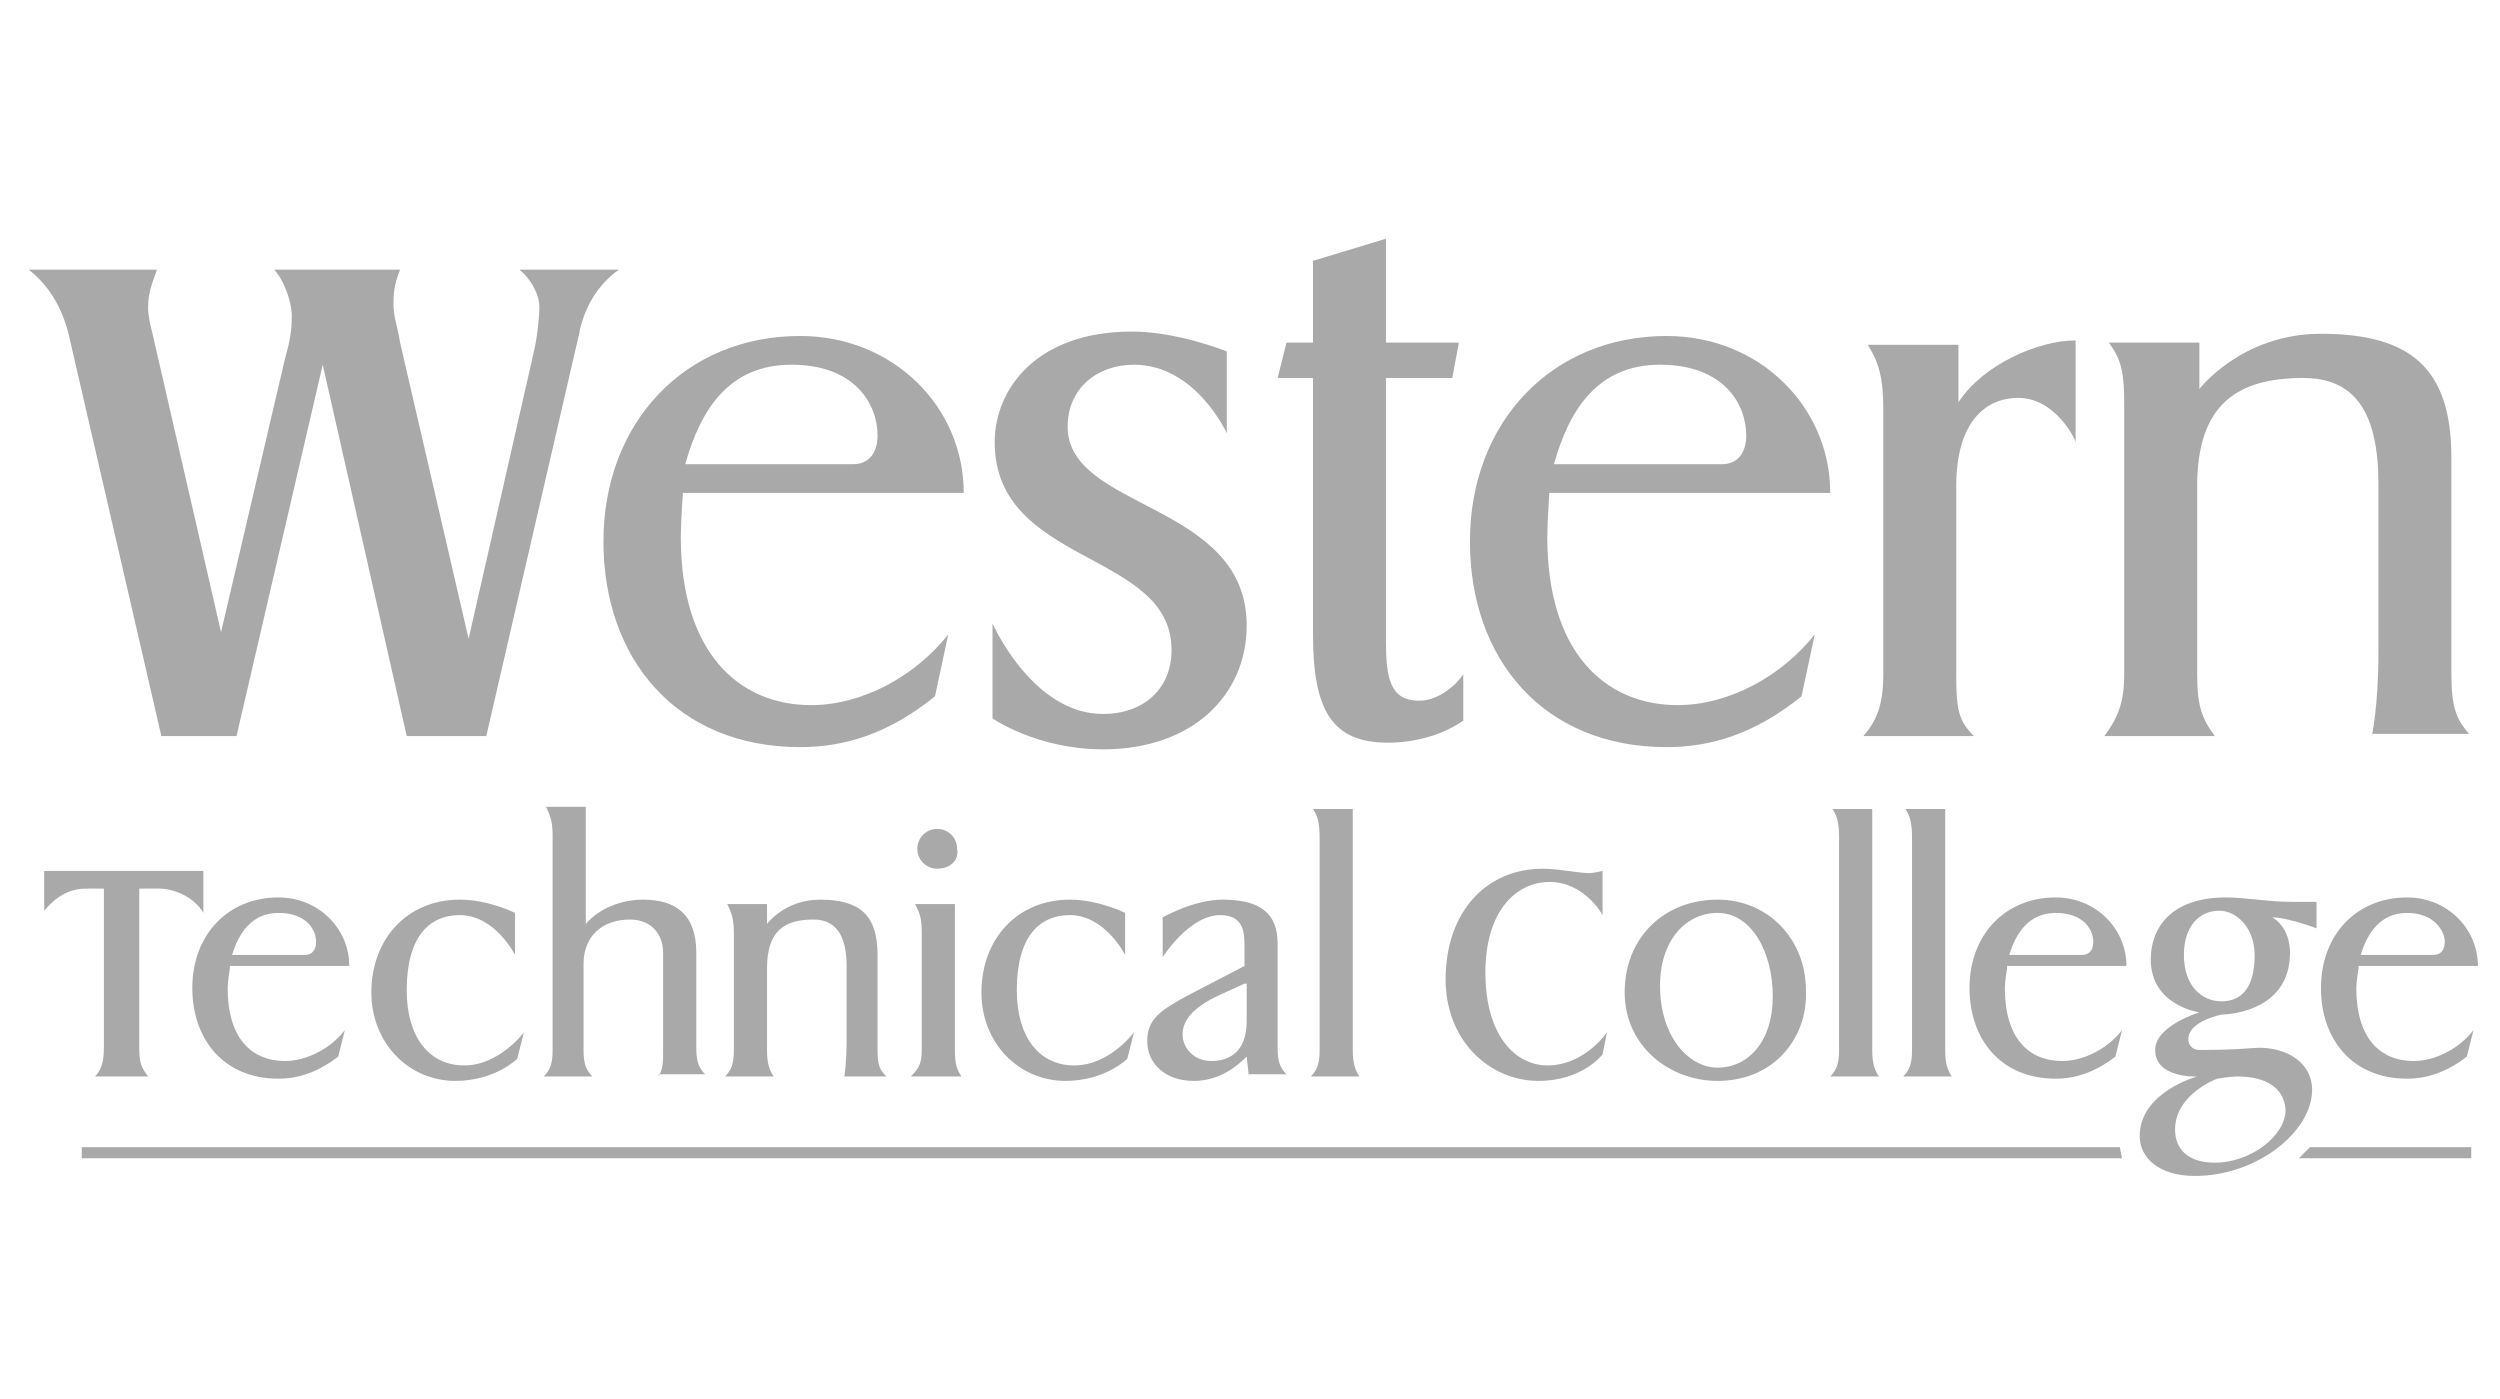 <?xml version="1.0" encoding="utf-8"?>
<!-- Generator: Adobe Illustrator 23.0.1, SVG Export Plug-In . SVG Version: 6.00 Build 0)  -->
<svg version="1.1" id="Layer_1" xmlns="http://www.w3.org/2000/svg" xmlns:xlink="http://www.w3.org/1999/xlink" x="0px" y="0px"
	 viewBox="0 0 113.1 63.3" style="enable-background:new 0 0 113.1 63.3;" xml:space="preserve">
<style type="text/css">
	.st0{fill:#A9A9AA;}
</style>
<title>logo-cisco</title>
<path class="st0" d="M26.2,15.1L22,33.3h-3.6l-3.8-16.8l-3.9,16.8H7.3L3.1,15.1c-0.3-1.2-0.9-2.2-1.8-2.9h5.8
	c-0.2,0.6-0.4,1-0.4,1.7c0,0.4,0.1,0.8,0.2,1.2L10,28.6l2.9-12.4c0.2-0.7,0.3-1.2,0.3-1.9c0-0.7-0.4-1.7-0.8-2.1h5.7
	c-0.2,0.5-0.3,0.9-0.3,1.5c0,0.7,0.2,1.1,0.3,1.8l3.1,13.4l3-13.2c0.1-0.5,0.2-1.3,0.2-1.8c0-0.6-0.4-1.3-0.9-1.7H28
	C27,12.9,26.4,14,26.2,15.1"/>
<path class="st0" d="M35.8,16.5c-2.8,0-4.1,2-4.8,4.5h7.6c0.7,0,1.1-0.5,1.1-1.3C39.7,18.3,38.7,16.5,35.8,16.5 M30.9,22.2
	c0,0-0.1,1.4-0.1,2.1c0,5.2,2.6,7.6,5.9,7.6c2.3,0,4.7-1.3,6.2-3.2l-0.6,2.8c-2.1,1.7-4.1,2.3-6.1,2.3c-5.6,0-8.9-4-8.9-9.3
	c0-5.4,3.7-9.3,8.9-9.3c4.2,0,7.4,3.2,7.4,7.1H30.9z"/>
<path class="st0" d="M49.9,33.9c-3,0-5-1.4-5-1.4v-4.3c0,0,1.8,4.1,5,4.1c1.8,0,3.1-1.1,3.1-2.9c0-4.5-8-3.8-8-9.4
	c0-2.4,1.9-5,6.2-5c2.1,0,4.3,0.9,4.3,0.9v3.7c0,0-1.4-3.1-4.2-3.1c-1.7,0-3,1.1-3,2.8c0,3.8,8.1,3.4,8.1,9
	C56.4,31.4,54,33.9,49.9,33.9"/>
<path class="st0" d="M62.8,33.6c-2.5,0-3.4-1.4-3.4-4.9V17.1h-1.6l0.4-1.6h1.2v-3.7l3.3-1v4.7h3.3l-0.3,1.6h-3V29
	c0,1.7,0.2,2.7,1.5,2.7c0.8,0,1.6-0.6,2-1.2v2.1C65.2,33.3,63.9,33.6,62.8,33.6"/>
<path class="st0" d="M75.1,16.5c-2.8,0-4.1,2-4.8,4.5h7.6c0.7,0,1.1-0.5,1.1-1.3C79,18.3,78,16.5,75.1,16.5 M70.1,22.2
	c0,0-0.1,1.4-0.1,2.1c0,5.2,2.6,7.6,5.9,7.6c2.3,0,4.7-1.3,6.2-3.2l-0.6,2.8c-2.1,1.7-4.1,2.3-6.1,2.3c-5.6,0-8.9-4-8.9-9.3
	c0-5.4,3.7-9.3,8.9-9.3c4.2,0,7.4,3.2,7.4,7.1H70.1z"/>
<path class="st0" d="M91.3,18c-1.4,0-2.8,1-2.8,4v8.5c0,1.6,0.1,2.1,0.8,2.8h-5c0.6-0.7,0.9-1.4,0.9-2.8v-12c0-1.4-0.2-2.1-0.7-2.9
	h4.1v2.6c1.1-1.7,3.6-2.8,5.3-2.8v4.6C93.9,19.9,93,18,91.3,18"/>
<path class="st0" d="M107.3,33.3c0,0,0.3-1.3,0.3-3.8v-7.6c0-3.3-1.1-4.8-3.4-4.8c-3,0-4.8,1.2-4.8,4.9v8.5c0,1.4,0.2,2,0.8,2.8h-5
	c0.6-0.8,0.9-1.5,0.9-2.8V18.4c0-1.5-0.1-2.1-0.7-2.9h4.1v2.1c0,0,1.9-2.5,5.5-2.5c4.1,0,5.9,1.6,5.9,5.6v9.7c0,1.6,0.2,2.1,0.8,2.8
	H107.3z"/>
<path class="st0" d="M7.2,40.2H6.3v7.2c0,0.7,0.1,0.9,0.4,1.3H4.3c0.3-0.3,0.4-0.7,0.4-1.3v-7.2H3.9c-0.8,0-1.4,0.4-1.9,1v-1.8h7.2
	v1.9C8.8,40.6,7.9,40.2,7.2,40.2"/>
<path class="st0" d="M12.6,41.3c-1.2,0-1.8,0.9-2.1,1.9h3.3c0.3,0,0.5-0.2,0.5-0.6C14.3,42.1,13.9,41.3,12.6,41.3 M10.4,43.8
	c0,0-0.1,0.6-0.1,0.9c0,2.3,1.1,3.3,2.6,3.3c1,0,2.1-0.6,2.7-1.4l-0.3,1.2c-0.9,0.7-1.8,1-2.7,1c-2.5,0-3.9-1.8-3.9-4.1
	c0-2.4,1.6-4.1,3.9-4.1c1.8,0,3.2,1.4,3.2,3.1H10.4z"/>
<path class="st0" d="M23.4,47.9c0,0-1,1-2.8,1c-2.1,0-3.8-1.7-3.8-4c0-2.4,1.6-4.2,4-4.2c1.3,0,2.5,0.6,2.5,0.6v1.9
	c0,0-0.9-1.8-2.5-1.8c-1.4,0-2.4,1-2.4,3.4c0,2.1,1,3.4,2.6,3.4c1.6,0,2.7-1.5,2.7-1.5L23.4,47.9z"/>
<path class="st0" d="M29.8,48.7c0.2-0.4,0.2-0.6,0.2-1.3v-4.3c0-0.8-0.5-1.5-1.5-1.5c-1.3,0-2.1,0.8-2.1,2v3.9
	c0,0.6,0.1,0.9,0.4,1.2h-2.2c0.3-0.3,0.4-0.6,0.4-1.2v-9.7c0-0.6-0.1-0.9-0.3-1.3h1.8v5.3c0.6-0.7,1.6-1.1,2.6-1.1
	c1.5,0,2.4,0.7,2.4,2.4v4.3c0,0.6,0.1,0.9,0.4,1.2H29.8z"/>
<path class="st0" d="M38.2,48.7c0,0,0.1-0.6,0.1-1.7v-3.3c0-1.4-0.5-2.1-1.5-2.1c-1.3,0-2.1,0.5-2.1,2.2v3.7c0,0.6,0.1,0.9,0.3,1.2
	h-2.2c0.3-0.3,0.4-0.6,0.4-1.2v-5.3c0-0.6-0.1-0.9-0.3-1.3h1.8v0.9c0,0,0.8-1.1,2.4-1.1c1.8,0,2.6,0.7,2.6,2.5v4.3
	c0,0.7,0.1,0.9,0.4,1.2H38.2z"/>
<path class="st0" d="M42.4,39.3c-0.5,0-0.9-0.4-0.9-0.9c0-0.5,0.4-0.9,0.9-0.9s0.9,0.4,0.9,0.9C43.4,38.9,43,39.3,42.4,39.3
	 M41.2,48.7c0.3-0.3,0.5-0.5,0.5-1.2v-5.3c0-0.7-0.1-0.9-0.3-1.3h1.8v6.6c0,0.7,0.1,0.9,0.3,1.2H41.2z"/>
<path class="st0" d="M51,47.9c0,0-1,1-2.8,1c-2.1,0-3.8-1.7-3.8-4c0-2.4,1.6-4.2,4-4.2c1.3,0,2.5,0.6,2.5,0.6v1.9
	c0,0-0.9-1.8-2.5-1.8c-1.4,0-2.4,1-2.4,3.4c0,2.1,1,3.4,2.6,3.4c1.6,0,2.7-1.5,2.7-1.5L51,47.9z"/>
<path class="st0" d="M56.3,44.5L55.2,45c-1.3,0.6-1.7,1.2-1.7,1.8c0,0.6,0.5,1.2,1.3,1.2c0.8,0,1.6-0.4,1.6-1.8V44.5z M56.5,48.7
	l-0.1-0.9c-0.8,0.8-1.6,1.1-2.4,1.1c-1.3,0-2.1-0.8-2.1-1.8c0-1,0.6-1.4,1.9-2.1l2.5-1.3v-1c0-0.6-0.1-1.3-1.1-1.3
	c-1.4,0-2.6,1.9-2.6,1.9v-1.8c0,0,1.4-0.8,2.7-0.8c1.7,0,2.5,0.6,2.5,2v4.7c0,0.6,0.1,0.9,0.4,1.2H56.5z"/>
<path class="st0" d="M59.3,48.7c0.3-0.3,0.4-0.6,0.4-1.2v-9.6c0-0.7-0.1-1-0.3-1.3h1.8v10.9c0,0.6,0.1,0.9,0.3,1.2H59.3z"/>
<path class="st0" d="M72.5,47.7c0,0-0.9,1.2-2.9,1.2c-2.2,0-4.2-1.8-4.2-4.6c0-3,1.8-5,4.4-5c0.7,0,1.6,0.2,2.1,0.2
	c0.2,0,0.6-0.1,0.6-0.1v2c0,0-0.8-1.5-2.4-1.5c-1.5,0-2.9,1.3-2.9,4.1c0,2.9,1.4,4.2,2.8,4.2c1.7,0,2.7-1.5,2.7-1.5L72.5,47.7z"/>
<path class="st0" d="M77.7,41.3c-1.4,0-2.6,1.2-2.6,3.3c0,2.3,1.3,3.7,2.6,3.7c1.4,0,2.5-1.2,2.5-3.2C80.2,43,79.2,41.3,77.7,41.3
	 M77.7,48.9c-2.2,0-4.2-1.6-4.2-4c0-2.5,1.8-4.2,4.2-4.2c2.3,0,4,1.8,4,4.1C81.8,46.9,80.3,48.9,77.7,48.9"/>
<path class="st0" d="M82.8,48.7c0.3-0.3,0.4-0.6,0.4-1.2v-9.6c0-0.7-0.1-1-0.3-1.3h1.8v10.9c0,0.6,0.1,0.9,0.3,1.2H82.8z"/>
<path class="st0" d="M86.1,48.7c0.3-0.3,0.4-0.6,0.4-1.2v-9.6c0-0.7-0.1-1-0.3-1.3h1.8v10.9c0,0.6,0.1,0.9,0.3,1.2H86.1z"/>
<path class="st0" d="M93,41.3c-1.2,0-1.8,0.9-2.1,1.9h3.3c0.3,0,0.5-0.2,0.5-0.6C94.7,42.1,94.3,41.3,93,41.3 M90.8,43.8
	c0,0-0.1,0.6-0.1,0.9c0,2.3,1.1,3.3,2.6,3.3c1,0,2.1-0.6,2.7-1.4l-0.3,1.2c-0.9,0.7-1.8,1-2.7,1c-2.5,0-3.9-1.8-3.9-4.1
	c0-2.4,1.6-4.1,3.9-4.1c1.8,0,3.2,1.4,3.2,3.1H90.8z"/>
<path class="st0" d="M100.4,41.2c-0.9,0-1.6,0.7-1.6,2c0,1.4,0.8,2.1,1.7,2.1c0.9,0,1.5-0.6,1.5-2.1C102,42,101.2,41.2,100.4,41.2
	 M101.2,48.7c-0.3,0-0.9,0.1-0.9,0.1s-1.9,0.7-1.9,2.3c0,0.9,0.6,1.5,1.8,1.5c1.6,0,3.2-1.2,3.2-2.4C103.3,49,102.2,48.7,101.2,48.7
	 M102.8,41.5c0.5,0.3,0.8,0.9,0.8,1.6c0,2.8-3.1,2.8-3.1,2.8S99,46.2,99,47c0,0.3,0.2,0.5,0.5,0.5c1.8,0,2.4-0.1,2.7-0.1
	c1.3,0,2.4,0.7,2.4,1.9c0,1.9-2.5,3.9-5.3,3.9c-1.6,0-2.5-0.8-2.5-1.8c0-2,2.6-2.7,2.6-2.7s-1.9,0.1-1.9-1.2c0-1.1,2-1.7,2-1.7
	s-2.2-0.3-2.2-2.4c0-1.4,0.9-2.8,3.4-2.8c0.9,0,1.9,0.2,3,0.2c0.2,0,1.1,0,1.1,0V42C104.3,41.8,103.3,41.5,102.8,41.5"/>
<path class="st0" d="M108.9,41.3c-1.2,0-1.8,0.9-2.1,1.9h3.3c0.3,0,0.5-0.2,0.5-0.6C110.6,42.1,110.1,41.3,108.9,41.3 M106.7,43.8
	c0,0-0.1,0.6-0.1,0.9c0,2.3,1.1,3.3,2.6,3.3c1,0,2.1-0.6,2.7-1.4l-0.3,1.2c-0.9,0.7-1.8,1-2.7,1c-2.5,0-3.9-1.8-3.9-4.1
	c0-2.4,1.6-4.1,3.9-4.1c1.8,0,3.2,1.4,3.2,3.1H106.7z"/>
<polygon class="st0" points="3.7,51.9 3.7,52.4 96,52.4 95.9,51.9 "/>
<polygon class="st0" points="104.5,51.9 104,52.4 111.8,52.4 111.8,51.9 "/>
</svg>
